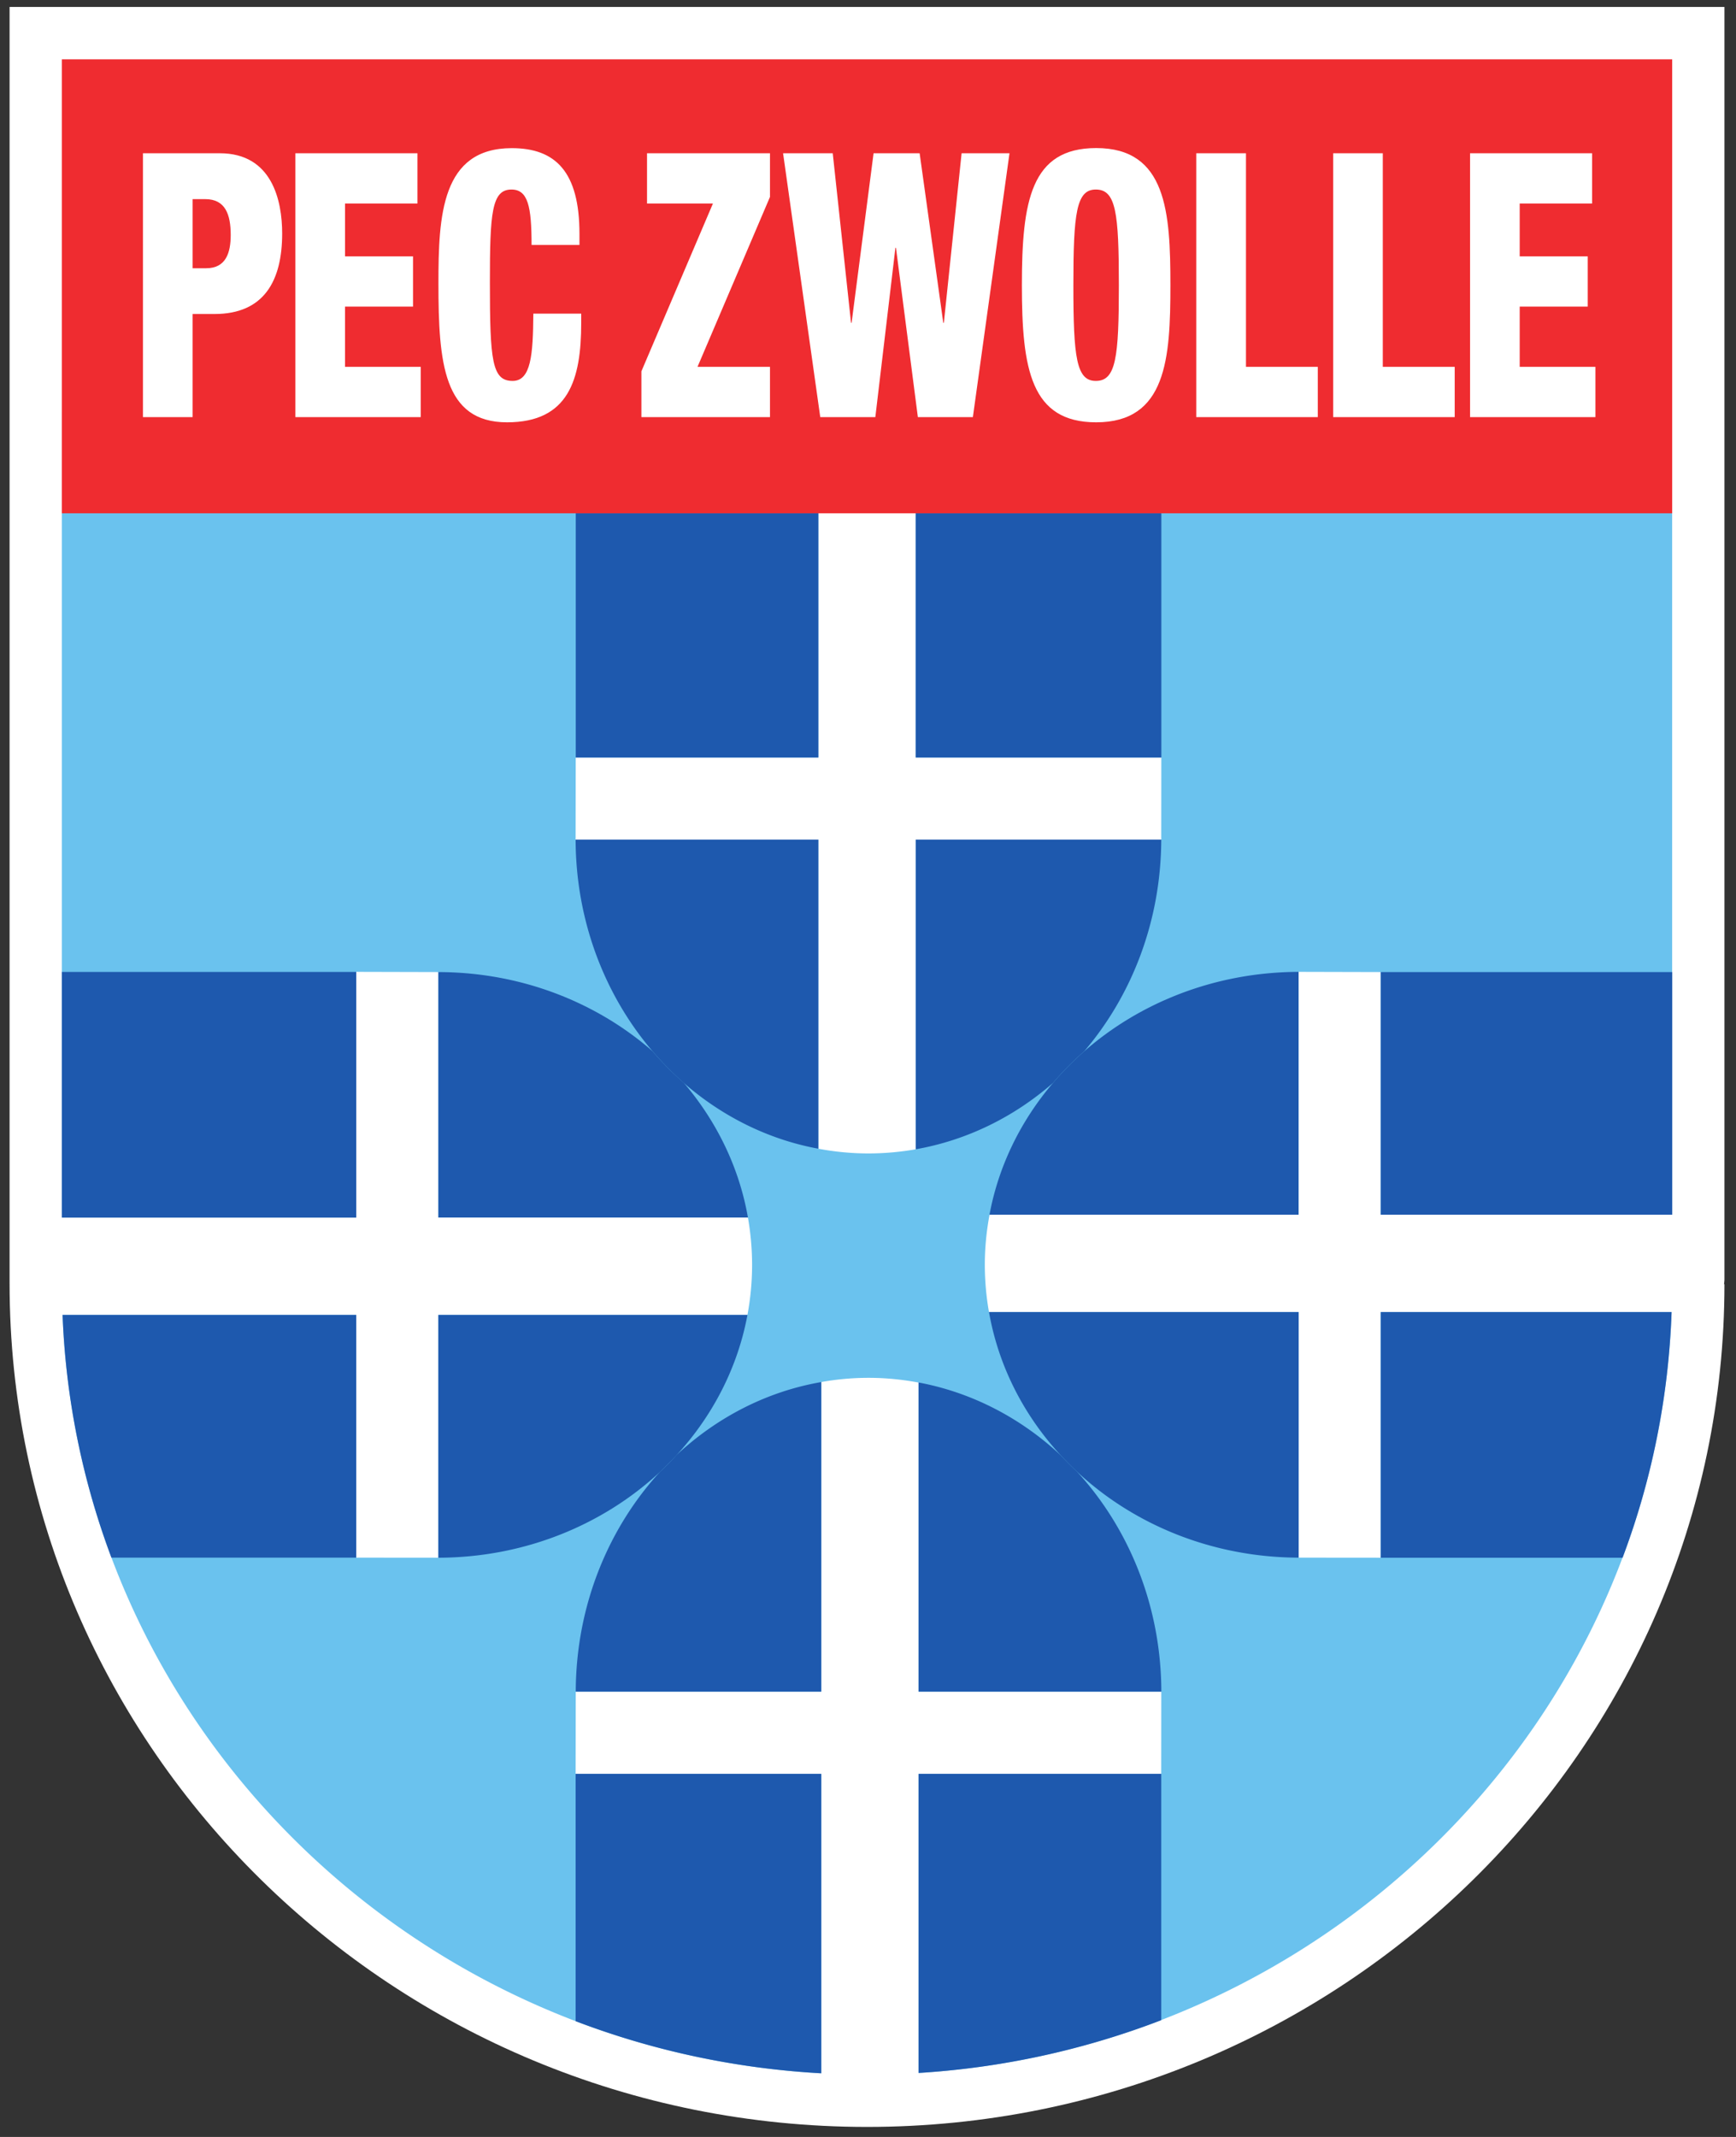 <svg xmlns="http://www.w3.org/2000/svg" width="208" height="256" fill="none"><rect width="100%" height="100%" fill="#333333" stroke="none"/><path fill="#fff" d="M1.148.83v152.927c0 55.748 46.086 101.042 102.739 101.042 56.651 0 102.729-45.294 102.729-100.966l-.05.051c.008-.186.05-.346.05-.548V.831L1.148.832V.831Z"/><path fill="#6AC2EE" d="M109.722 90.75h29.423l-.009 9.839h-29.414v37.092a33.034 33.034 0 0 1-5.67.498c-2.051 0-4.05-.202-6.008-.565v-37.025h-29.08l.016-9.839h29.064V61.478H7.414l.002 84.378H42.68v-29.431l9.84.025v29.406h37.094c.32 1.847.498 3.738.498 5.67 0 2.05-.195 4.051-.557 5.999H52.52v29.085l-9.84-.009v-29.076H7.495c1.909 48.796 41.42 88.116 90.9 90.85v-35.87h-29.43l.018-9.847h29.412v-37.092c1.84-.33 3.738-.506 5.67-.506 2.042 0 4.042.202 5.991.565v37.033h29.085l-.008 9.847h-29.077v35.827c49.269-3.064 88.495-42.425 90.225-91.153h-34.848v29.431l-9.838-.009v-29.422h-37.101a32.992 32.992 0 0 1-.498-5.67c0-2.034.203-4.042.565-5.991h37.034v-29.093l9.838.025v29.069h34.916V61.476h-90.63V90.75l.003.001Z"/><path fill="#1E59AE" d="M127.087 174.335c-4.733-4.421-10.571-7.509-17.027-8.717v37.034h29.086c-.027-10.277-3.883-19.575-10.117-26.368a32.753 32.753 0 0 1-1.942-1.949Zm-17.027 38.171v35.828a97.69 97.69 0 0 0 29.076-6.32v-29.508H110.06Zm-41.091 0v29.626c9.205 3.51 19.102 5.669 29.43 6.244v-35.871l-29.43.001Zm10.116-36.196c-6.219 6.783-10.074 16.081-10.1 26.342h29.414v-37.084c-6.582 1.139-12.539 4.261-17.348 8.749a31.326 31.326 0 0 1-1.966 1.993Z"/><path fill="#1E59AE" d="M81.05 174.335c4.312-4.692 7.325-10.455 8.506-16.808H52.52v29.085c10.384-.025 19.771-3.957 26.572-10.294.675-.65 1.333-1.3 1.958-1.983Zm-38.368-16.808H7.497a92.842 92.842 0 0 0 5.854 29.076h29.331v-29.076Zm.003-41.092H7.415v29.431h35.27v-29.431Zm35.488 9.484c-6.716-5.856-15.731-9.451-25.65-9.467v29.405h37.092c-1.055-6.032-3.772-11.551-7.687-16.141a36.4 36.4 0 0 1-3.755-3.797Z"/><path fill="#1E59AE" d="M81.928 129.733c4.565 3.983 10.083 6.768 16.125 7.881v-37.025H68.968c.026 9.762 3.51 18.656 9.205 25.33a37.452 37.452 0 0 0 3.755 3.814Zm16.125-68.245H68.985V90.75h29.068V61.488Zm41.093 0h-29.432V90.75h29.432V61.488Zm-29.424 76.193c6.169-1.088 11.796-3.889 16.445-7.948a36.132 36.132 0 0 1 3.738-3.789c5.705-6.69 9.197-15.584 9.231-25.355h-29.414v37.092Z"/><path fill="#1E59AE" d="M126.167 129.733c-3.831 4.489-6.514 9.881-7.611 15.788h37.033v-29.094c-9.939.034-18.967 3.637-25.684 9.517a35.948 35.948 0 0 0-3.738 3.789Zm39.269 15.788h34.924v-29.069h-34.924v29.069Zm0 41.091h28.976c3.468-9.223 5.502-19.112 5.872-29.431h-34.848v29.431Zm-46.939-29.431c1.139 6.497 4.185 12.387 8.59 17.154a34.745 34.745 0 0 0 1.941 1.956c6.793 6.346 16.191 10.278 26.571 10.312v-29.422h-37.102Z"/><path fill="#EF2C30" d="M7.415 61.488h192.939V7.107H7.415l-.003 54.381h.003Z"/><path fill="#fff" d="M23.076 32.135h1.629c2.373 0 2.938-1.867 2.938-3.986 0-2.437-.633-4.293-3.044-4.293h-1.523v8.279ZM17.127 18.36h9.208c6.27 0 7.473 5.674 7.473 9.608 0 5.664-2.162 9.65-8.112 9.65h-2.62v12.352h-5.949V18.36Zm18.264 0H50.02v6.022h-8.68v6.328h8.147v6.022h-8.148v7.215h9.07v6.023H35.392V18.36ZM63.69 29.34c0-4.6-.428-6.635-2.41-6.635-2.373 0-2.584 2.827-2.584 11.106 0 9.387.248 11.823 2.726 11.823 2.2 0 2.447-3.142 2.479-8.058h5.737v1.108c0 6.813-1.518 11.908-8.891 11.908-7.615 0-8.216-7.13-8.216-16.644 0-8.1.353-16.2 8.785-16.2 5.243 0 8.112 2.826 8.112 10.262v1.33H63.69Zm13.159 15.145 8.572-20.103h-7.897v-6.022h14.732v5.231l-8.683 20.356h8.683v6.023H76.849v-5.485ZM93.825 18.36h5.949l2.194 20.313h.067l2.633-20.313h5.518l2.834 20.313h.068l2.127-20.313h5.738l-4.388 31.61h-6.59l-2.624-20.283h-.067l-2.405 20.283H98.28l-4.455-31.61Zm37.472 27.274c2.414 0 2.76-2.794 2.76-11.464 0-8.68-.345-11.465-2.76-11.465-2.328 0-2.69 2.785-2.69 11.465-.001 8.67.362 11.464 2.69 11.464Zm.044 4.958c-7.84 0-8.903-6.381-8.903-16.422 0-10.052 1.063-16.433 8.903-16.433 8.428 0 8.892 7.669 8.892 16.433s-.464 16.422-8.892 16.422Zm11.989-32.232h5.958v25.587h8.605v6.023H143.33V18.36Zm16.403 0h5.948v25.587h8.615v6.023h-14.563V18.36Zm16.403 0h14.622v6.022h-8.674v6.328h8.15v6.022h-8.15v7.215h9.071v6.023h-15.019V18.36Z"/></svg>